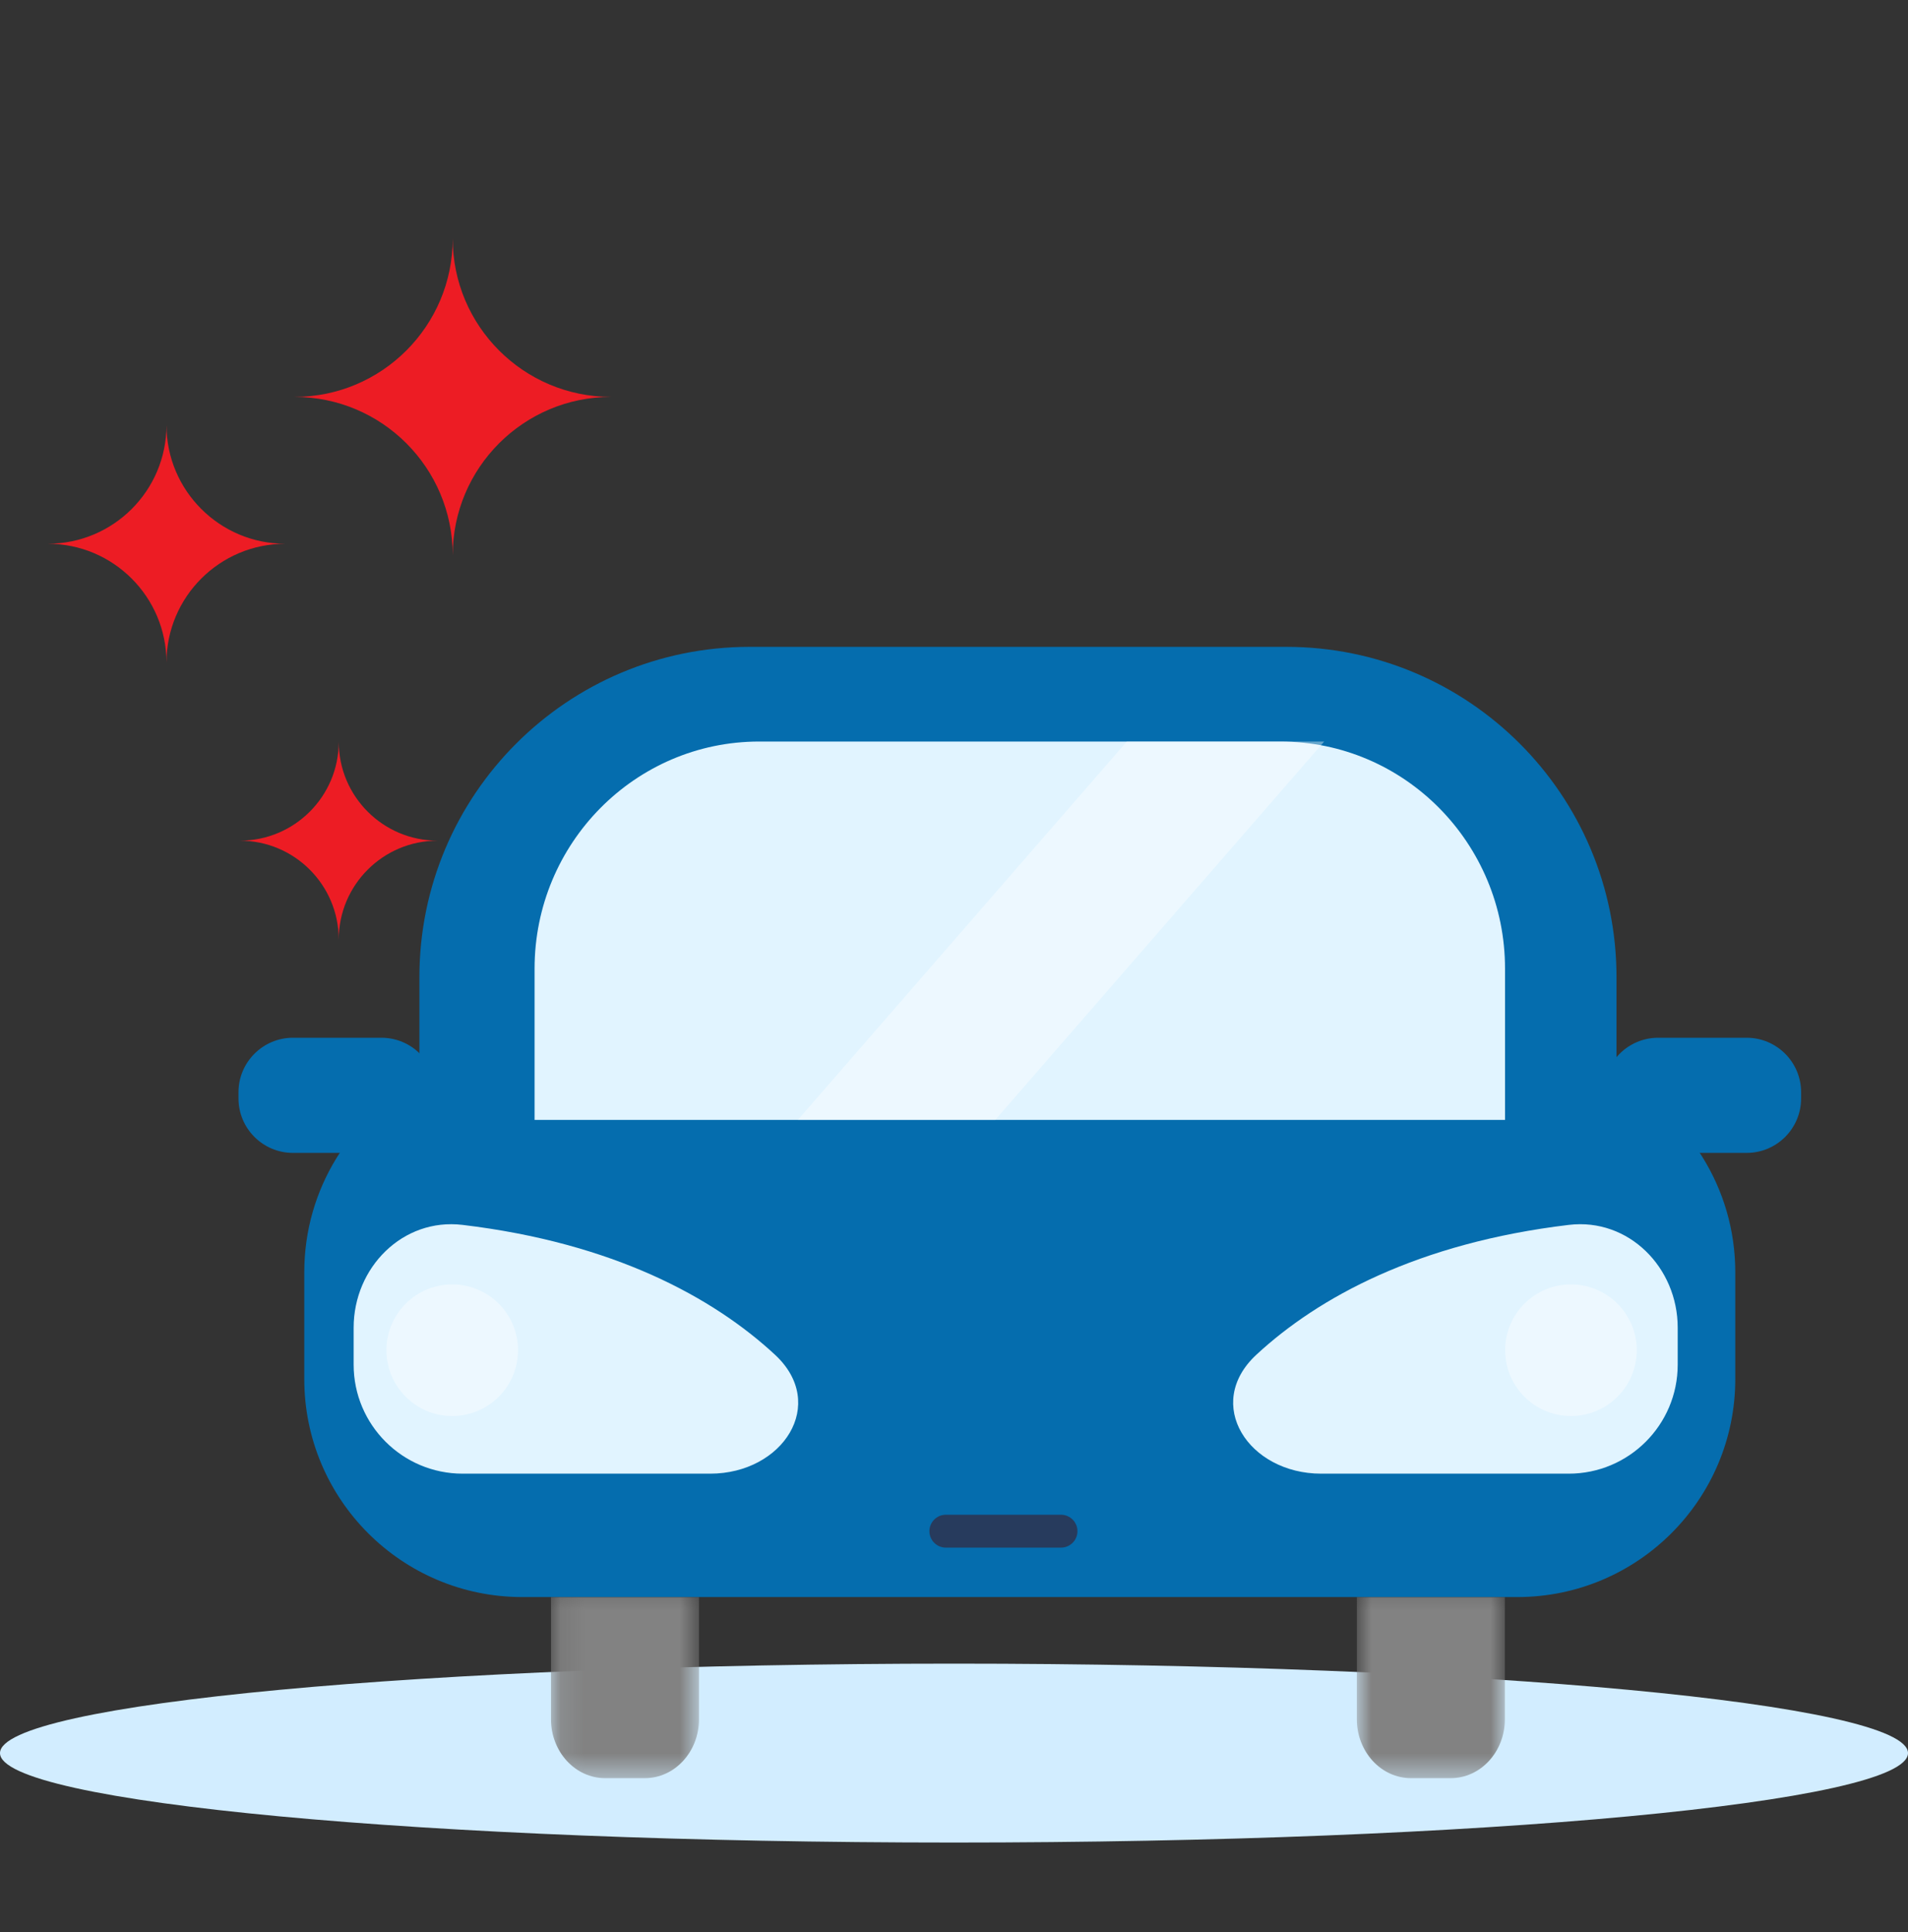<svg width="80" height="81" viewBox="0 0 80 81" fill="none" xmlns="http://www.w3.org/2000/svg">
<rect x="0" y="0" width="80" height="81" fill="#333333" stroke="none"/>
<path fill-rule="evenodd" clip-rule="evenodd" d="M39.999 77.242C17.909 77.242 0 75.563 0 73.492C0 71.422 17.909 69.742 39.999 69.742C62.091 69.742 80 71.422 80 73.492C80 75.563 62.091 77.242 39.999 77.242Z" fill="#D2EDFF"/>
<path fill-rule="evenodd" clip-rule="evenodd" d="M17.585 45.272V40.967C17.585 33.318 23.785 27.117 31.432 27.117H53.932C61.579 27.117 67.778 33.318 67.778 40.967V45.192C70.734 46.706 72.758 49.783 72.758 53.333V57.811C72.758 62.859 68.666 66.951 63.618 66.951H21.898C16.85 66.951 12.758 62.859 12.758 57.811V55.572V53.333C12.758 49.844 14.712 46.812 17.585 45.272Z" fill="#056DAE"/>
<path fill-rule="evenodd" clip-rule="evenodd" d="M63.104 46.948H22.414V40.609C22.414 35.349 26.632 31.086 31.836 31.086H53.682C58.886 31.086 63.104 35.349 63.104 40.609V46.948Z" fill="#E1F4FF"/>
<path opacity="0.39" fill-rule="evenodd" clip-rule="evenodd" d="M47.246 31.086H55.522L41.729 46.948H33.453L47.246 31.086Z" fill="white"/>
<mask id="mask0_805_122070" style="mask-type:luminance" maskUnits="userSpaceOnUse" x="56" y="66" width="8" height="9">
<path fill-rule="evenodd" clip-rule="evenodd" d="M56.891 66.266H63.097V74.541H56.891V66.266Z" fill="white"/>
</mask>
<g mask="url(#mask0_805_122070)">
<path fill-rule="evenodd" clip-rule="evenodd" d="M60.824 74.543H59.164C57.908 74.543 56.891 73.437 56.891 72.073V66.957H63.097V72.073C63.097 73.437 62.08 74.543 60.824 74.543Z" fill="#828282"/>
</g>
<mask id="mask1_805_122070" style="mask-type:luminance" maskUnits="userSpaceOnUse" x="23" y="66" width="7" height="9">
<path fill-rule="evenodd" clip-rule="evenodd" d="M23.102 66.266H29.308V74.541H23.102V66.266Z" fill="white"/>
</mask>
<g mask="url(#mask1_805_122070)">
<path fill-rule="evenodd" clip-rule="evenodd" d="M27.035 74.543H25.375C24.119 74.543 23.102 73.437 23.102 72.073V66.957H29.308V72.073C29.308 73.437 28.291 74.543 27.035 74.543Z" fill="#828282"/>
</g>
<path d="M67.242 45.789C67.242 44.527 68.265 43.504 69.527 43.504H73.233C74.495 43.504 75.518 44.527 75.518 45.789V46.047C75.518 47.309 74.495 48.331 73.233 48.331H69.527C68.265 48.331 67.242 47.309 67.242 46.047V45.789Z" fill="#056DAE"/>
<path d="M10 45.789C10 44.527 11.023 43.504 12.285 43.504H15.991C17.253 43.504 18.276 44.527 18.276 45.789V46.047C18.276 47.309 17.253 48.331 15.991 48.331H12.285C11.023 48.331 10 47.309 10 46.047V45.789Z" fill="#056DAE"/>
<path d="M38.969 64.19C38.969 63.809 39.278 63.5 39.658 63.5H44.486C44.867 63.5 45.176 63.809 45.176 64.19C45.176 64.57 44.867 64.879 44.486 64.879H39.658C39.278 64.879 38.969 64.57 38.969 64.19Z" fill="#273B5D"/>
<path d="M14.828 57.208V55.658C14.828 53.134 16.887 51.05 19.393 51.349C25.71 52.103 29.898 54.386 32.494 56.792C34.727 58.861 32.821 61.778 29.777 61.778H19.398C16.874 61.778 14.828 59.731 14.828 57.208Z" fill="#E1F4FF"/>
<path d="M70.344 57.208V55.658C70.344 53.134 68.285 51.05 65.779 51.349C59.462 52.103 55.274 54.386 52.678 56.792C50.444 58.861 52.35 61.778 55.395 61.778H65.774C68.298 61.778 70.344 59.731 70.344 57.208Z" fill="#E1F4FF"/>
<path d="M68.627 56.602C68.627 58.126 67.391 59.361 65.868 59.361C64.344 59.361 63.109 58.126 63.109 56.602C63.109 55.079 64.344 53.844 65.868 53.844C67.391 53.844 68.627 55.079 68.627 56.602Z" fill="#EDF8FF"/>
<path d="M21.72 56.602C21.72 58.126 20.485 59.361 18.962 59.361C17.438 59.361 16.203 58.126 16.203 56.602C16.203 55.079 17.438 53.844 18.962 53.844C20.485 53.844 21.72 55.079 21.72 56.602Z" fill="#EDF8FF"/>
<path fill-rule="evenodd" clip-rule="evenodd" d="M2 22.795C4.749 22.795 6.98 25.026 6.98 27.775C6.98 25.026 9.211 22.795 11.961 22.795C9.211 22.795 6.98 20.564 6.98 17.82C6.98 20.57 4.749 22.795 2 22.795Z" fill="#ED1C24"/>
<path fill-rule="evenodd" clip-rule="evenodd" d="M12.344 16.639C16.01 16.639 18.982 19.611 18.982 23.277C18.982 19.611 21.955 16.639 25.621 16.639C21.955 16.639 18.982 13.666 18.982 10C18.982 13.666 16.01 16.639 12.344 16.639Z" fill="#ED1C24"/>
<path fill-rule="evenodd" clip-rule="evenodd" d="M10.055 35.242C12.346 35.242 14.203 37.099 14.203 39.39C14.203 37.099 16.06 35.242 18.351 35.242C16.06 35.242 14.203 33.385 14.203 31.094C14.203 33.385 12.346 35.242 10.055 35.242Z" fill="#ED1C24"/>
</svg>
